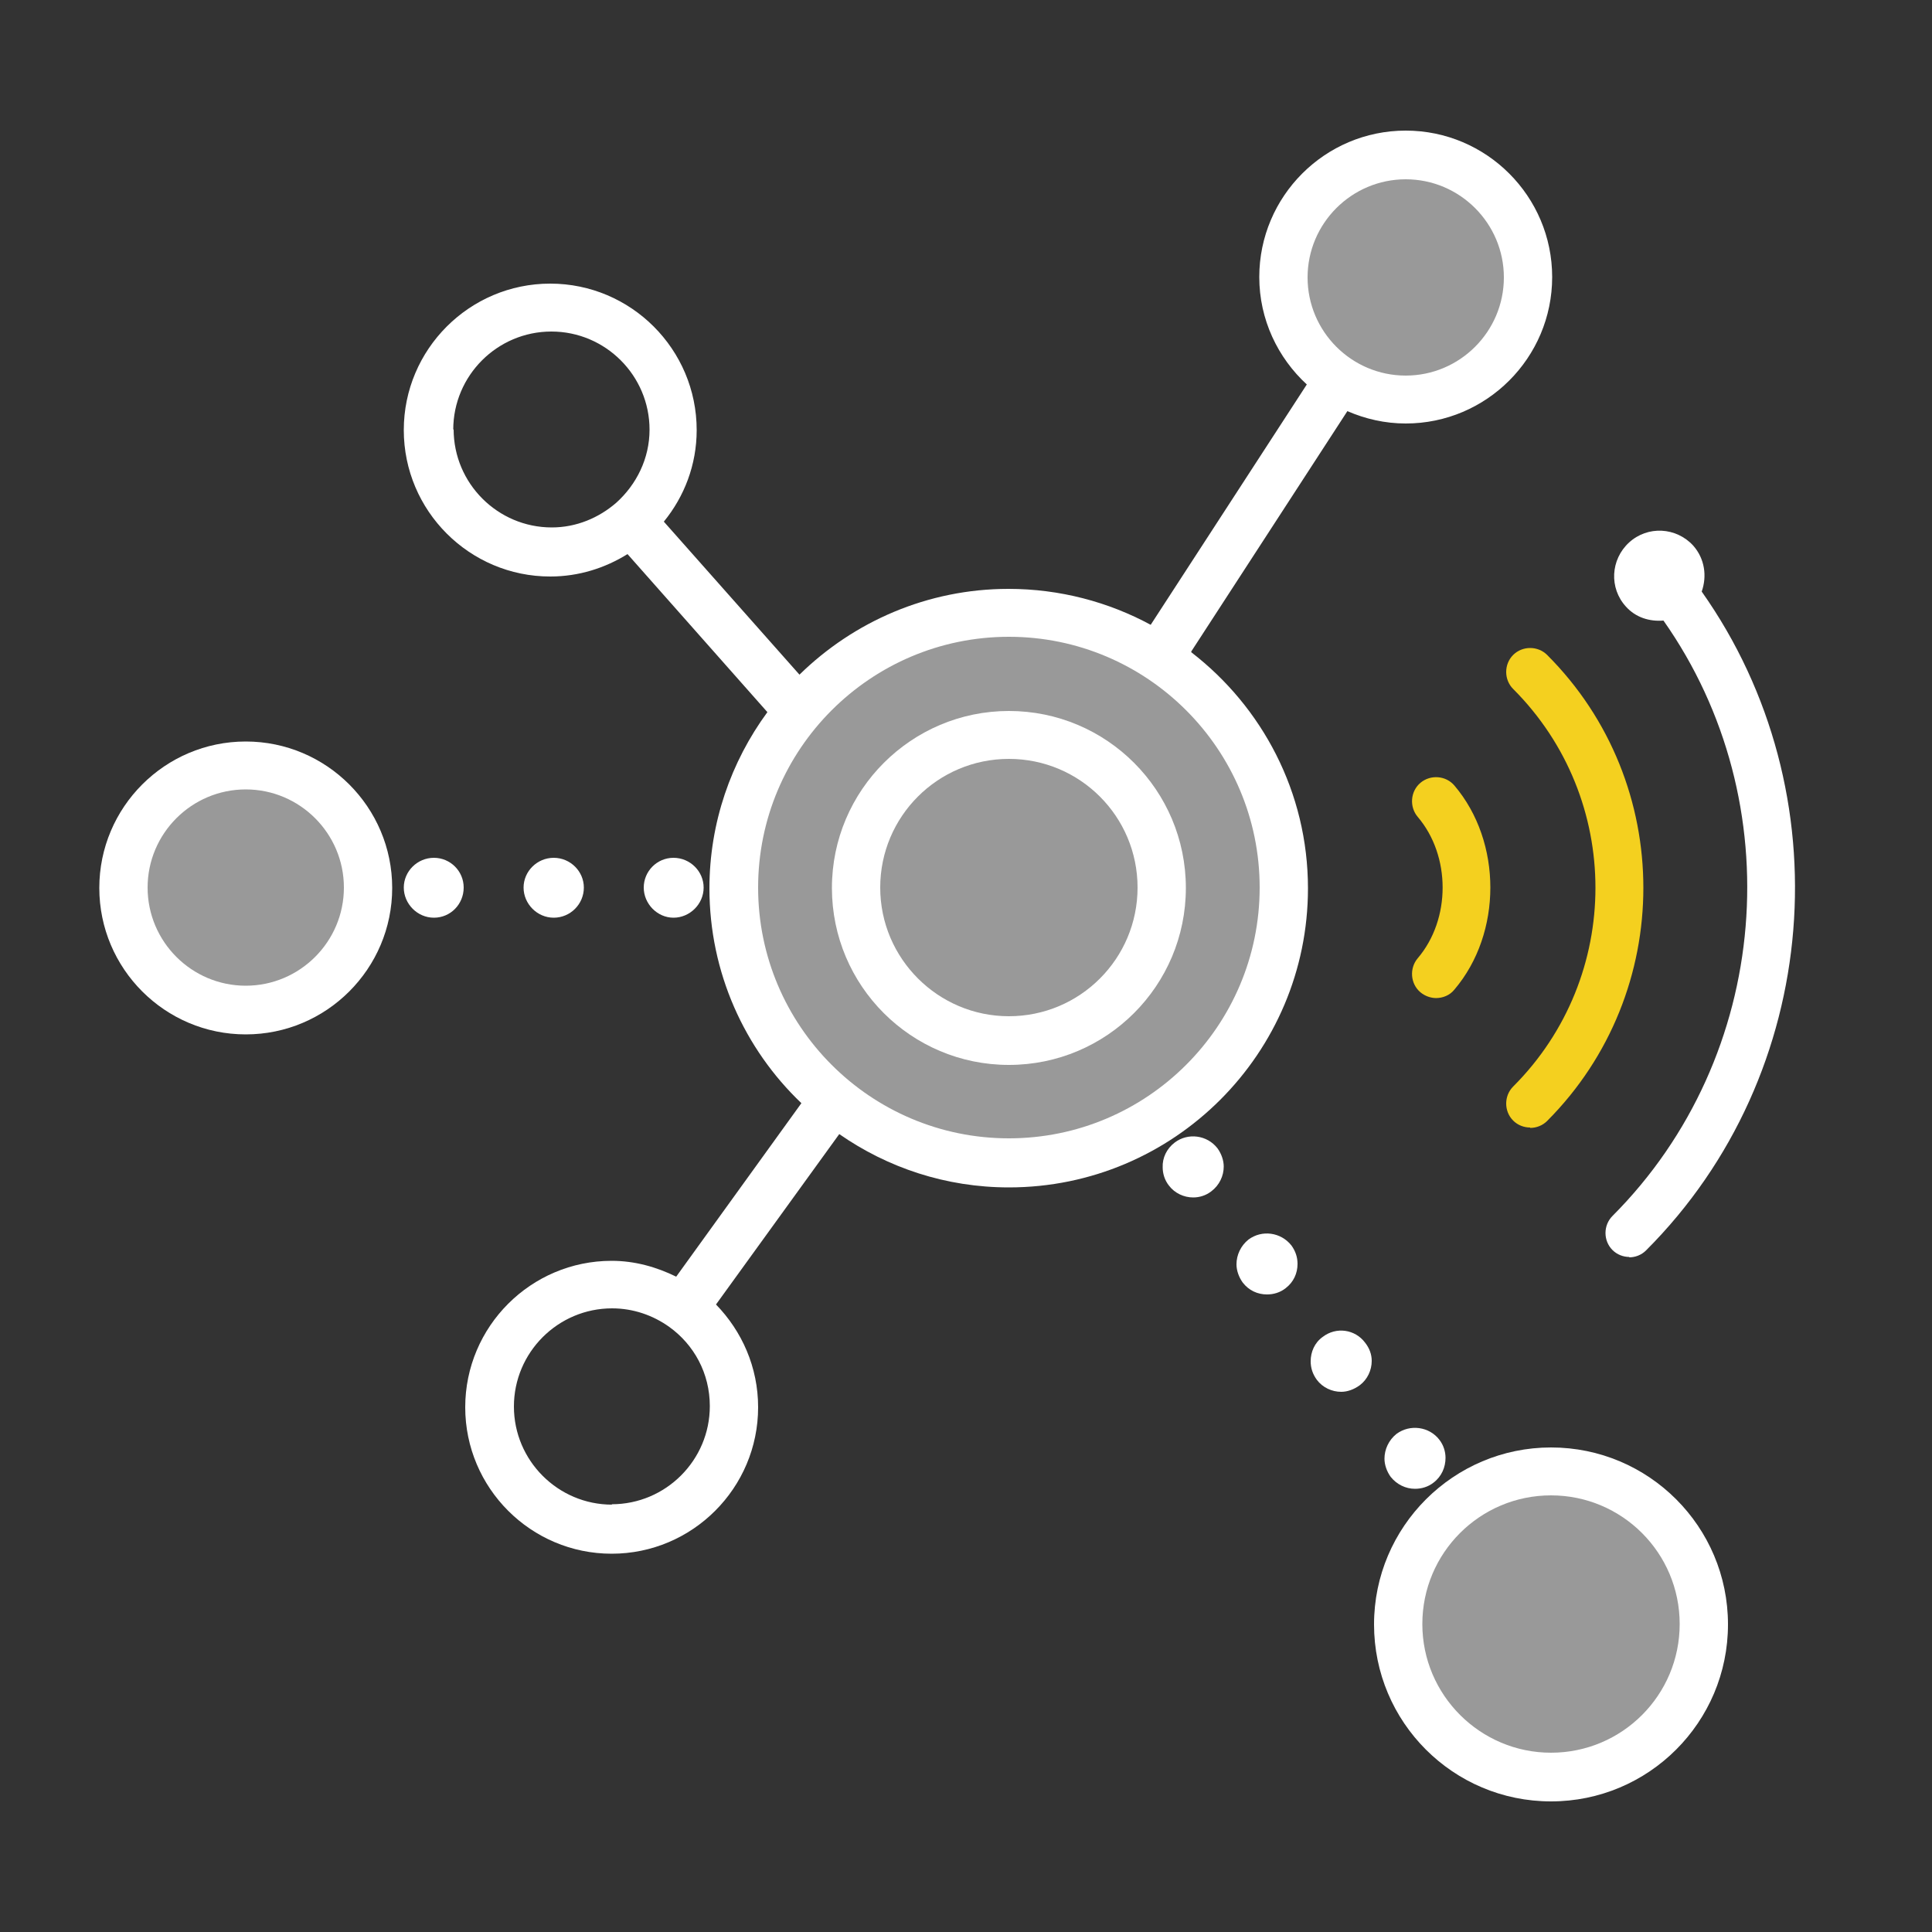<?xml version="1.0" encoding="UTF-8"?><svg id="Layer_1" xmlns="http://www.w3.org/2000/svg" viewBox="0 0 50 50"><rect x="0" y="0" width="50" height="50" fill="#333333" stroke="none"/><defs><style>.cls-1{fill:#f4d01f;}.cls-2{opacity:.5;}.cls-2,.cls-3{fill:#fff;}</style></defs><circle class="cls-2" cx="26.11" cy="22.97" r="7.11"/><circle class="cls-2" cx="36.38" cy="7.17" r="3.16"/><circle class="cls-2" cx="6.36" cy="22.97" r="3.16"/><circle class="cls-2" cx="40.14" cy="42.04" r="3.95"/><path class="cls-1" d="M39.6,29.18c-.16,0-.32-.06-.44-.18-.24-.24-.24-.64,0-.88,2.84-2.84,2.84-7.45,0-10.29-.24-.24-.24-.64,0-.88s.64-.24.88,0c3.32,3.32,3.32,8.73,0,12.06-.12.12-.28.18-.44.18Z"/><path class="cls-1" d="M37.17,25.83c-.14,0-.29-.05-.41-.15-.26-.22-.29-.62-.07-.88.86-1.01.86-2.65,0-3.66-.22-.26-.19-.66.07-.88.26-.22.66-.19.88.07,1.24,1.46,1.24,3.82,0,5.28-.12.15-.3.22-.48.22Z"/><path class="cls-3" d="M30.83,16.86l4.04-6.22c.46.2.97.32,1.51.32,2.09,0,3.79-1.7,3.79-3.79s-1.7-3.79-3.79-3.79-3.79,1.7-3.79,3.79c0,1.1.48,2.09,1.23,2.78l-4.04,6.22c-1.09-.59-2.35-.93-3.68-.93-2.1,0-4.01.85-5.41,2.22l-3.51-3.96c.53-.65.85-1.47.85-2.37,0-2.09-1.7-3.79-3.79-3.79s-3.79,1.7-3.79,3.79,1.7,3.79,3.79,3.79c.74,0,1.42-.22,2-.58l3.62,4.09c-.94,1.28-1.5,2.86-1.5,4.56,0,2.18.91,4.16,2.38,5.56l-3.24,4.49c-.51-.25-1.07-.41-1.67-.41-2.09,0-3.79,1.7-3.79,3.79s1.7,3.79,3.79,3.79,3.79-1.7,3.79-3.79c0-1.04-.42-1.97-1.09-2.66l3.19-4.41c1.25.87,2.76,1.38,4.39,1.38,4.27,0,7.74-3.47,7.74-7.74,0-2.49-1.19-4.7-3.02-6.11ZM36.38,4.64c1.4,0,2.54,1.14,2.54,2.54s-1.14,2.54-2.54,2.54-2.54-1.14-2.54-2.54,1.14-2.54,2.54-2.54ZM15.84,38.94c-1.4,0-2.54-1.14-2.54-2.54s1.14-2.54,2.54-2.54c.55,0,1.06.18,1.48.48,0,0,0,0,0,0,0,0,0,0,0,0,.64.46,1.05,1.2,1.05,2.05,0,1.4-1.14,2.54-2.54,2.54ZM11.73,11.12c0-1.4,1.14-2.54,2.54-2.54s2.54,1.14,2.54,2.54c0,.75-.34,1.42-.86,1.89,0,0,0,0,0,0,0,0,0,0,0,0-.45.39-1.03.64-1.67.64-1.4,0-2.54-1.14-2.54-2.54ZM26.11,29.46c-3.58,0-6.49-2.91-6.49-6.49s2.91-6.49,6.49-6.49,6.49,2.91,6.49,6.49-2.91,6.49-6.49,6.49Z"/><path class="cls-3" d="M26.11,18.4c-2.52,0-4.58,2.05-4.58,4.58s2.05,4.58,4.58,4.58,4.58-2.05,4.58-4.58-2.05-4.58-4.58-4.58ZM26.11,26.3c-1.83,0-3.33-1.49-3.33-3.33s1.49-3.33,3.33-3.33,3.33,1.49,3.33,3.33-1.49,3.33-3.33,3.33Z"/><path class="cls-3" d="M6.36,19.19c-2.09,0-3.79,1.7-3.79,3.79s1.7,3.79,3.79,3.79,3.79-1.7,3.79-3.79-1.7-3.79-3.79-3.79ZM6.36,25.51c-1.4,0-2.54-1.14-2.54-2.54s1.14-2.54,2.54-2.54,2.54,1.14,2.54,2.54-1.14,2.54-2.54,2.54Z"/><path class="cls-3" d="M40.14,37.46c-2.52,0-4.58,2.05-4.58,4.58s2.05,4.58,4.58,4.58,4.58-2.05,4.58-4.58-2.05-4.58-4.58-4.58ZM40.14,45.36c-1.83,0-3.33-1.49-3.33-3.33s1.49-3.33,3.33-3.33,3.33,1.49,3.33,3.33-1.49,3.33-3.33,3.33Z"/><path class="cls-3" d="M15.11,22.97c0-.42-.35-.77-.78-.77s-.78.35-.78.77.35.78.78.78.78-.35.78-.78Z"/><path class="cls-3" d="M18.21,22.97c0-.42-.35-.77-.78-.77s-.77.35-.77.77.35.78.77.78.78-.35.78-.78Z"/><path class="cls-3" d="M11.23,22.2c-.43,0-.78.35-.78.77s.35.78.78.78.77-.35.77-.78-.35-.77-.77-.77Z"/><path class="cls-3" d="M36.14,37.11c-.2.16-.31.4-.31.64,0,.16.06.33.16.47.16.2.39.31.63.31.17,0,.34-.05.48-.16.21-.16.31-.4.31-.64,0-.16-.05-.33-.16-.47-.26-.34-.76-.41-1.11-.15Z"/><path class="cls-3" d="M34.23,34.6c-.21.15-.31.39-.31.63,0,.17.05.33.16.48.15.2.39.31.63.31.16,0,.33-.06.48-.17.2-.15.31-.39.31-.63,0-.17-.06-.33-.17-.47-.26-.35-.75-.42-1.1-.15Z"/><path class="cls-3" d="M30.4,29.57c-.21.16-.32.4-.31.64,0,.16.05.33.16.47.15.2.39.31.63.31.16,0,.33-.05.47-.16.21-.16.32-.4.32-.64,0-.16-.06-.33-.16-.47-.27-.35-.77-.41-1.11-.15Z"/><path class="cls-3" d="M32.31,32.08c-.2.16-.31.4-.31.64,0,.16.06.33.16.47.16.21.39.31.63.31.17,0,.34-.05.48-.16.21-.16.31-.39.31-.63,0-.17-.05-.33-.16-.48-.27-.34-.76-.41-1.11-.15Z"/><path class="cls-3" d="M42.16,32.54c.16,0,.32-.06.44-.18,4.57-4.57,5.11-11.86,1.44-17.05.14-.4.08-.85-.22-1.19-.44-.48-1.18-.52-1.66-.08s-.52,1.18-.08,1.66c.25.28.61.39.97.36,3.31,4.7,2.8,11.28-1.32,15.41-.24.24-.24.64,0,.88.12.12.28.18.44.18Z"/></svg>
